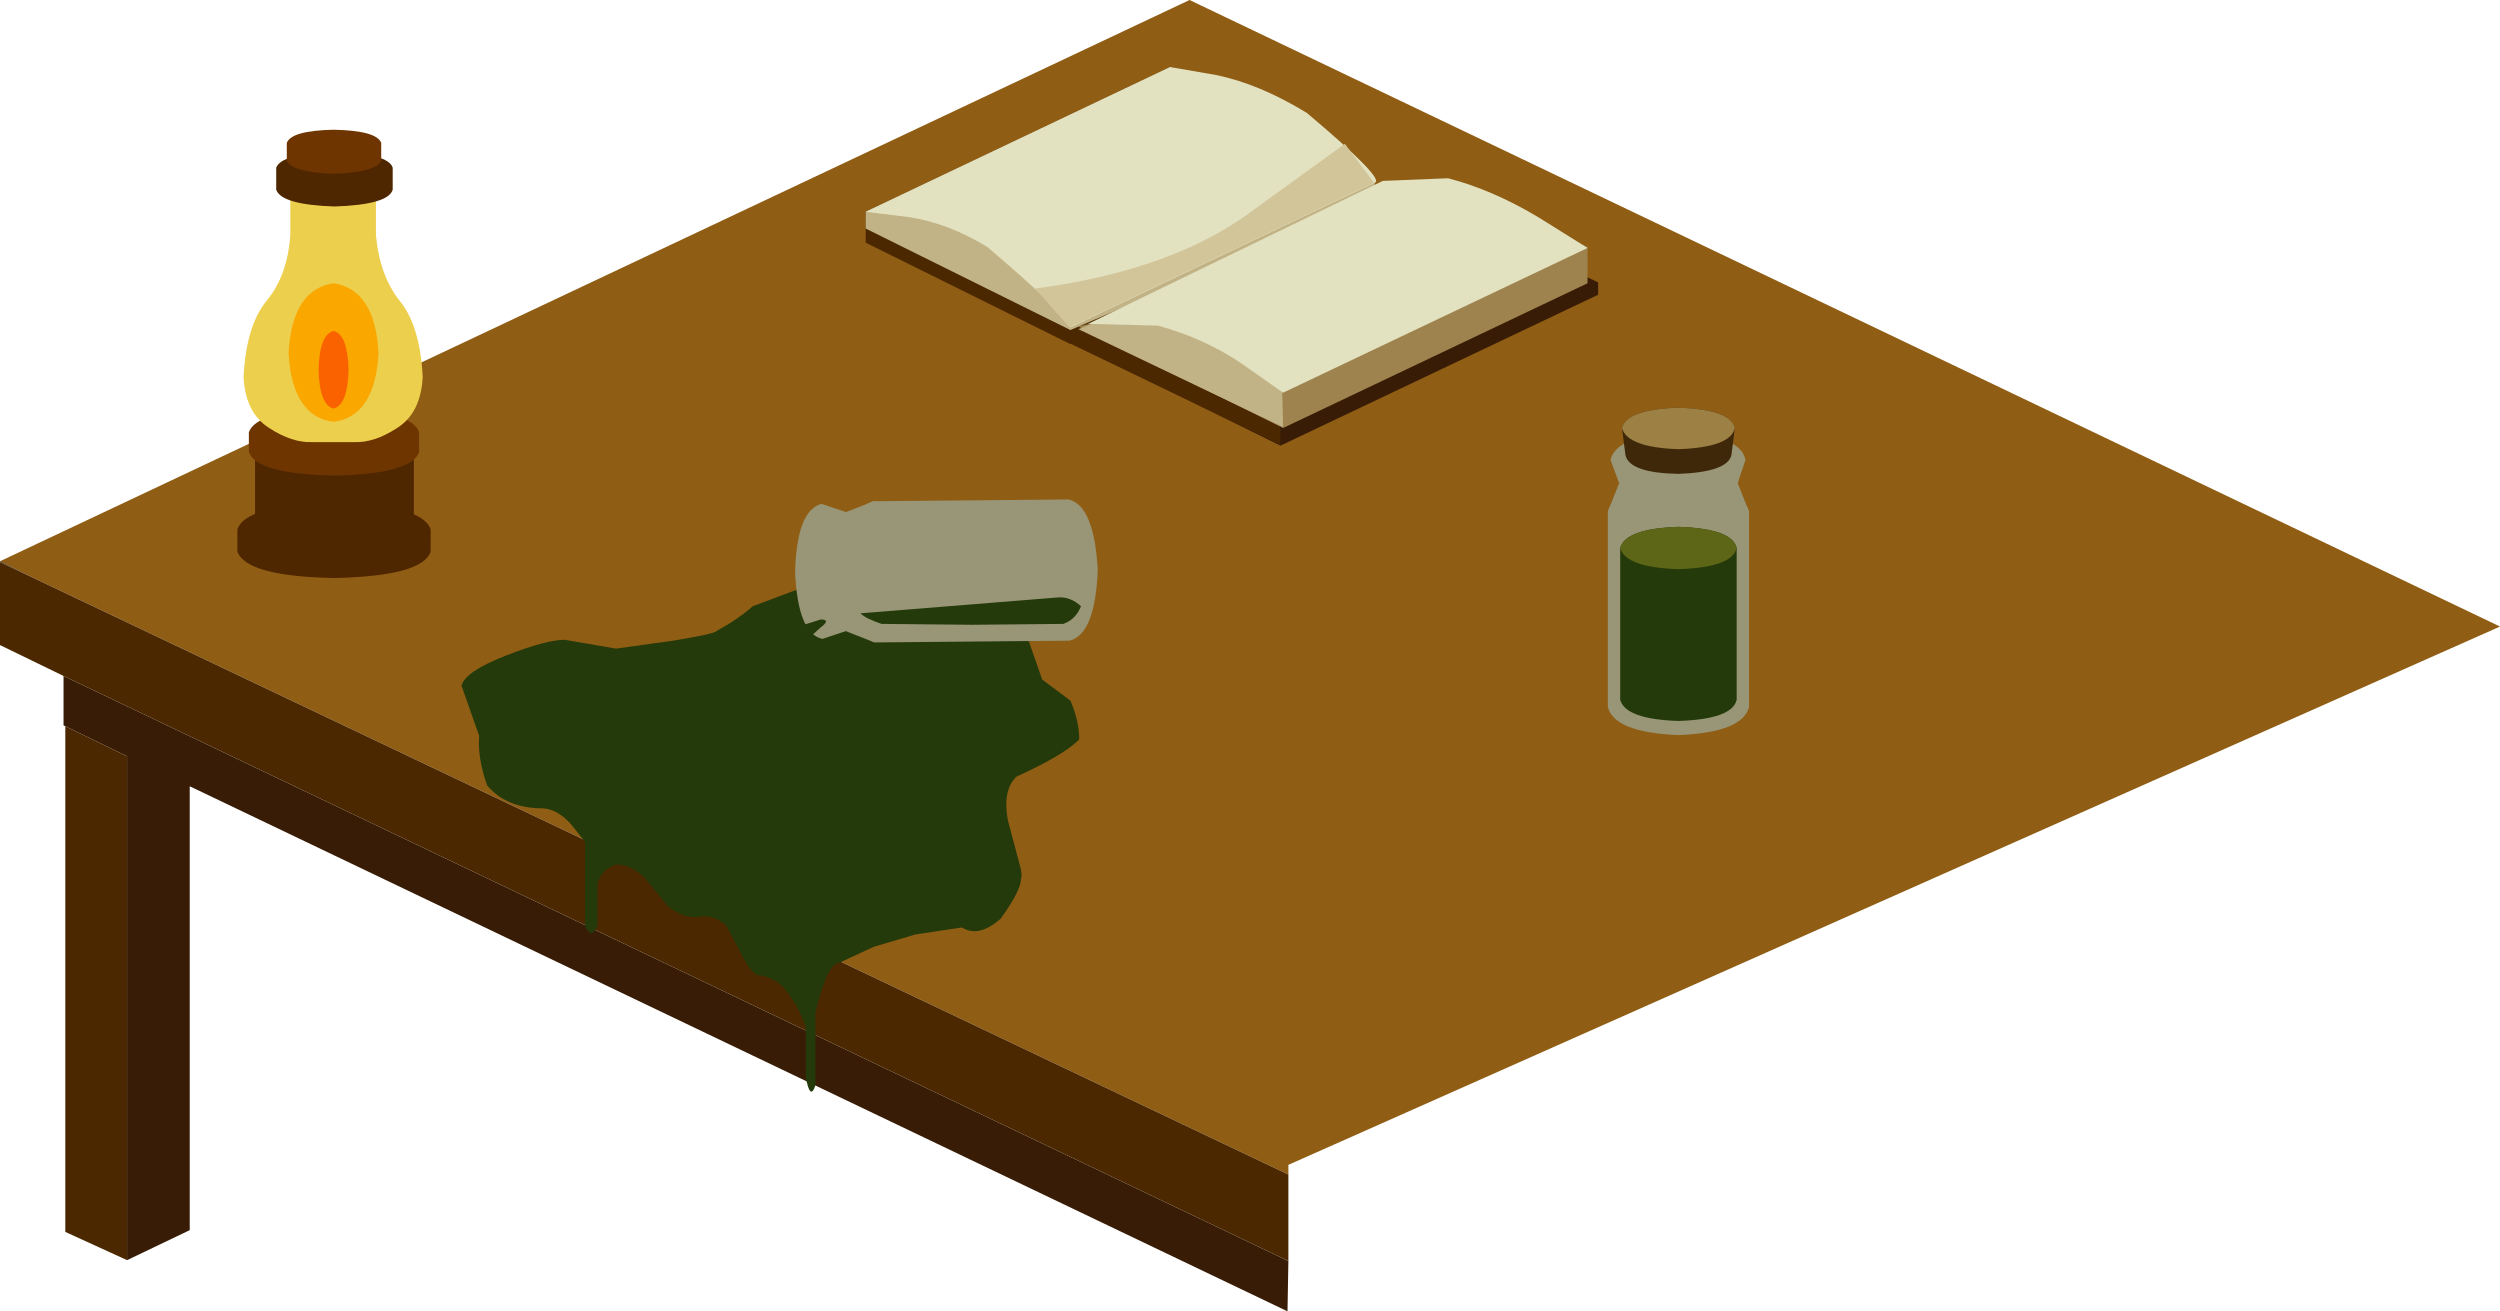 <?xml version="1.0" encoding="UTF-8" standalone="no"?>
<svg xmlns:xlink="http://www.w3.org/1999/xlink" height="74.3px" width="141.65px" xmlns="http://www.w3.org/2000/svg">
  <g transform="matrix(1.0, 0.0, 0.0, 1.0, 66.8, 85.65)">
    <path d="M6.2 -19.1 L-65.0 -52.95 -66.8 -53.85 0.6 -85.65 74.85 -50.15 6.2 -19.65 6.2 -19.1" fill="#905d14" fill-rule="evenodd" stroke="none"/>
    <path d="M6.2 -14.2 L6.15 -11.35 -56.05 -41.1 -56.05 -15.95 -59.6 -14.25 -59.6 -42.8 -63.1 -44.5 -63.2 -44.55 -63.2 -47.35 6.2 -14.2 M-65.0 -52.95 L-66.8 -53.8 -66.8 -53.85 -65.0 -52.95" fill="#381c05" fill-rule="evenodd" stroke="none"/>
    <path d="M6.2 -14.2 L-63.2 -47.35 -66.8 -49.1 -66.8 -53.8 -65.0 -52.95 6.2 -19.1 6.2 -14.2 M-63.1 -44.5 L-59.6 -42.8 -59.6 -14.25 -63.1 -15.85 -63.1 -44.5" fill="#4c2800" fill-rule="evenodd" stroke="none"/>
    <path d="M-8.5 -49.3 L-7.75 -47.15 -6.15 -45.95 Q-5.65 -44.8 -5.65 -43.75 -6.55 -42.85 -9.2 -41.65 -10.0 -40.9 -9.7 -39.2 L-9.05 -36.75 Q-8.85 -36.1 -8.95 -35.85 -8.95 -35.2 -10.1 -33.6 -11.35 -32.5 -12.3 -33.1 L-14.95 -32.7 -17.3 -32.0 -19.25 -31.1 Q-19.95 -31.05 -20.6 -28.25 L-20.6 -24.15 Q-20.9 -23.25 -21.15 -24.65 L-21.15 -27.45 Q-21.55 -28.7 -22.45 -29.75 -23.1 -30.35 -23.9 -30.4 -24.35 -30.65 -24.85 -31.7 L-25.65 -33.2 Q-26.35 -33.85 -27.2 -33.7 -28.1 -33.6 -28.95 -34.3 L-30.35 -36.0 Q-31.25 -36.75 -31.95 -36.65 -32.75 -36.35 -32.95 -35.55 L-32.95 -33.2 Q-33.3 -32.35 -33.65 -33.2 L-33.65 -34.8 -33.65 -37.95 -34.45 -38.95 Q-35.2 -39.8 -36.05 -39.85 -38.1 -39.85 -39.2 -41.15 -39.75 -42.7 -39.65 -43.95 L-40.65 -46.8 Q-40.45 -47.6 -38.15 -48.5 -35.85 -49.4 -34.8 -49.4 L-31.9 -48.9 -28.65 -49.35 Q-26.25 -49.75 -26.2 -49.9 -25.0 -50.55 -24.15 -51.3 L-21.75 -52.2 -18.85 -52.25 -15.3 -52.1 -11.85 -50.95 Q-9.3 -50.05 -8.5 -49.3" fill="#253a0a" fill-rule="evenodd" stroke="none"/>
    <path d="M-43.35 -55.95 Q-43.75 -54.85 -47.85 -54.7 -51.95 -54.85 -52.35 -55.95 L-52.35 -59.7 Q-51.95 -60.85 -47.85 -60.95 -43.75 -60.85 -43.35 -59.7 L-43.35 -55.95" fill="#4e2600" fill-rule="evenodd" stroke="none"/>
    <path d="M-42.4 -54.4 Q-42.85 -53.0 -47.9 -52.9 -52.85 -53.0 -53.35 -54.4 L-53.35 -55.65 Q-52.9 -57.05 -47.9 -57.2 -42.85 -57.05 -42.4 -55.65 L-42.4 -54.4" fill="#4e2600" fill-rule="evenodd" stroke="none"/>
    <path d="M-43.05 -60.05 Q-43.45 -58.8 -47.85 -58.7 -52.3 -58.8 -52.7 -60.05 L-52.7 -61.15 Q-52.3 -62.4 -47.85 -62.5 -43.45 -62.4 -43.05 -61.15 L-43.05 -60.05" fill="#6f3500" fill-rule="evenodd" stroke="none"/>
    <path d="M-45.5 -72.35 Q-45.3 -70.05 -44.15 -68.6 -43.0 -67.2 -42.85 -64.3 -42.95 -62.25 -44.3 -61.4 -45.6 -60.55 -46.75 -60.6 L-46.9 -60.6 -48.95 -60.6 -49.1 -60.6 Q-50.25 -60.55 -51.55 -61.4 -52.9 -62.25 -53.0 -64.3 -52.85 -67.2 -51.7 -68.6 -50.5 -70.05 -50.35 -72.35 L-50.35 -75.0 -45.5 -75.0 -45.5 -72.35" fill="#edcf4e" fill-rule="evenodd" stroke="none"/>
    <path d="M-44.55 -74.9 Q-44.8 -74.05 -47.85 -73.95 -50.85 -74.05 -51.15 -74.9 L-51.15 -76.15 Q-50.85 -76.95 -47.85 -77.05 -44.8 -76.95 -44.55 -76.15 L-44.55 -74.9" fill="#4e2600" fill-rule="evenodd" stroke="none"/>
    <path d="M-45.35 -65.65 Q-45.55 -62.05 -47.9 -61.75 -50.25 -62.05 -50.45 -65.65 -50.25 -69.25 -47.9 -69.6 -45.55 -69.25 -45.35 -65.65" fill="#faa700" fill-rule="evenodd" stroke="none"/>
    <path d="M-45.2 -76.55 Q-45.45 -75.9 -47.9 -75.8 -50.3 -75.9 -50.55 -76.55 L-50.55 -77.55 Q-50.3 -78.25 -47.9 -78.3 -45.45 -78.25 -45.2 -77.55 L-45.2 -76.55" fill="#6f3500" fill-rule="evenodd" stroke="none"/>
    <path d="M-47.05 -64.7 Q-47.1 -62.7 -47.9 -62.5 -48.7 -62.7 -48.75 -64.7 -48.7 -66.7 -47.9 -66.9 -47.1 -66.7 -47.05 -64.7" fill="#fa6200" fill-rule="evenodd" stroke="none"/>
    <path d="M-17.75 -71.9 L-17.75 -73.65 -0.5 -81.85 11.1 -75.3 11.1 -74.35 -6.15 -66.15 -17.75 -71.9" fill="#4c2800" fill-rule="evenodd" stroke="none"/>
    <path d="M-17.75 -72.7 L-17.75 -73.65 -0.5 -81.85 11.1 -75.3 11.1 -74.35 -6.15 -66.95 -17.75 -72.7" fill="#c2b386" fill-rule="evenodd" stroke="none"/>
    <path d="M-10.85 -71.65 Q-13.05 -73.0 -15.3 -73.35 L-17.75 -73.65 -0.5 -81.85 2.1 -81.4 Q4.55 -80.9 7.25 -79.25 11.7 -75.5 11.1 -75.3 L-6.15 -67.1 Q-6.5 -67.95 -10.85 -71.65" fill="#e2e1c0" fill-rule="evenodd" stroke="none"/>
    <path d="M-8.15 -69.3 Q-0.2 -70.35 4.35 -73.85 L9.4 -77.5 11.05 -75.3 -6.2 -67.1 -8.15 -69.3" fill="#d3c59a" fill-rule="evenodd" stroke="none"/>
    <path d="M-6.3 -66.35 L3.1 -65.85 19.55 -71.65 23.75 -69.65 23.75 -68.95 5.75 -60.4 -6.3 -66.35" fill="#381c05" fill-rule="evenodd" stroke="none"/>
    <path d="M2.85 -66.55 L5.7 -64.6 5.75 -60.45 -6.3 -66.25 -2.5 -67.75 Q0.15 -68.2 2.85 -66.55" fill="#4c2800" fill-rule="evenodd" stroke="none"/>
    <path d="M-5.7 -67.15 L19.1 -73.55 23.15 -71.65 23.15 -69.6 5.9 -61.4 -5.7 -67.15" fill="#9e834e" fill-rule="evenodd" stroke="none"/>
    <path d="M3.05 -67.3 L5.8 -65.45 5.9 -61.45 -5.7 -67.0 -2.05 -68.45 Q0.5 -68.85 3.05 -67.3" fill="#c2b386" fill-rule="evenodd" stroke="none"/>
    <path d="M-1.2 -67.2 L-5.15 -67.3 11.55 -75.4 15.25 -75.55 Q17.75 -74.9 20.35 -73.35 L23.15 -71.6 5.9 -63.4 3.55 -65.05 Q1.4 -66.5 -1.2 -67.2" fill="#e2e1c0" fill-rule="evenodd" stroke="none"/>
    <path d="M32.3 -45.6 Q31.95 -44.15 28.3 -44.0 24.65 -44.15 24.3 -45.6 L24.3 -56.65 Q24.65 -58.1 28.3 -58.25 31.95 -58.1 32.3 -56.65 L32.3 -45.6" fill="#989677" fill-rule="evenodd" stroke="none"/>
    <path d="M32.3 -56.65 Q31.95 -55.2 28.3 -55.05 24.65 -55.2 24.3 -56.65 L24.95 -58.3 Q25.25 -59.55 28.3 -59.65 31.35 -59.55 31.65 -58.3 L32.3 -56.65" fill="#989677" fill-rule="evenodd" stroke="none"/>
    <path d="M31.65 -58.25 Q31.35 -57.05 28.3 -56.9 25.2 -57.05 24.95 -58.25 L24.45 -59.6 Q24.8 -61.0 28.3 -61.15 31.8 -61.0 32.1 -59.6 L31.65 -58.25" fill="#989677" fill-rule="evenodd" stroke="none"/>
    <path d="M31.3 -59.85 Q31.05 -58.9 28.3 -58.8 25.55 -58.85 25.3 -59.85 L25.1 -61.4 Q25.35 -62.45 28.3 -62.55 31.25 -62.45 31.5 -61.4 L31.3 -59.85" fill="#3f280a" fill-rule="evenodd" stroke="none"/>
    <path d="M31.5 -61.4 Q31.25 -60.3 28.3 -60.2 25.4 -60.3 25.1 -61.4 25.35 -62.45 28.3 -62.55 31.25 -62.45 31.5 -61.4" fill="#9d8144" fill-rule="evenodd" stroke="none"/>
    <path d="M31.6 -54.6 L31.6 -46.0 Q31.35 -44.9 28.3 -44.8 25.3 -44.9 25.0 -46.0 L25.0 -54.6 Q25.3 -55.7 28.3 -55.8 31.35 -55.7 31.6 -54.6" fill="#253a0a" fill-rule="evenodd" stroke="none"/>
    <path d="M31.6 -54.6 Q31.35 -53.5 28.3 -53.4 25.3 -53.5 25.0 -54.6 25.3 -55.7 28.3 -55.8 31.35 -55.7 31.6 -54.6" fill="#5d6517" fill-rule="evenodd" stroke="none"/>
    <path d="M-6.25 -57.35 Q-4.8 -57.0 -4.6 -53.35 -4.75 -49.7 -6.2 -49.35 L-17.2 -49.25 Q-18.7 -49.6 -18.85 -53.25 -18.75 -56.9 -17.3 -57.25 L-6.25 -57.35" fill="#989677" fill-rule="evenodd" stroke="none"/>
    <path d="M-17.3 -57.25 Q-15.85 -56.9 -15.65 -53.25 -15.8 -49.6 -17.25 -49.25 L-18.9 -49.9 Q-20.1 -50.15 -20.25 -53.25 -20.15 -56.3 -18.95 -56.6 L-17.3 -57.25" fill="#989677" fill-rule="evenodd" stroke="none"/>
    <path d="M-18.9 -56.65 Q-17.65 -56.35 -17.5 -53.3 -17.6 -50.2 -18.85 -49.9 L-20.2 -49.45 Q-21.6 -49.75 -21.75 -53.25 -21.65 -56.75 -20.25 -57.1 L-18.9 -56.65" fill="#989677" fill-rule="evenodd" stroke="none"/>
    <path d="M-18.05 -50.9 L-6.85 -51.8 Q-6.15 -51.85 -5.55 -51.3 -5.85 -50.55 -6.55 -50.3 L-11.7 -50.25 -16.85 -50.3 Q-17.75 -50.6 -18.05 -50.9" fill="#253a0a" fill-rule="evenodd" stroke="none"/>
    <path d="M-21.15 -49.25 L-21.25 -50.25 -20.3 -50.55 Q-19.7 -50.55 -20.3 -50.1 L-20.8 -49.65 Q-20.8 -49.35 -21.15 -49.25" fill="#253a0a" fill-rule="evenodd" stroke="none"/>
  </g>
</svg>
